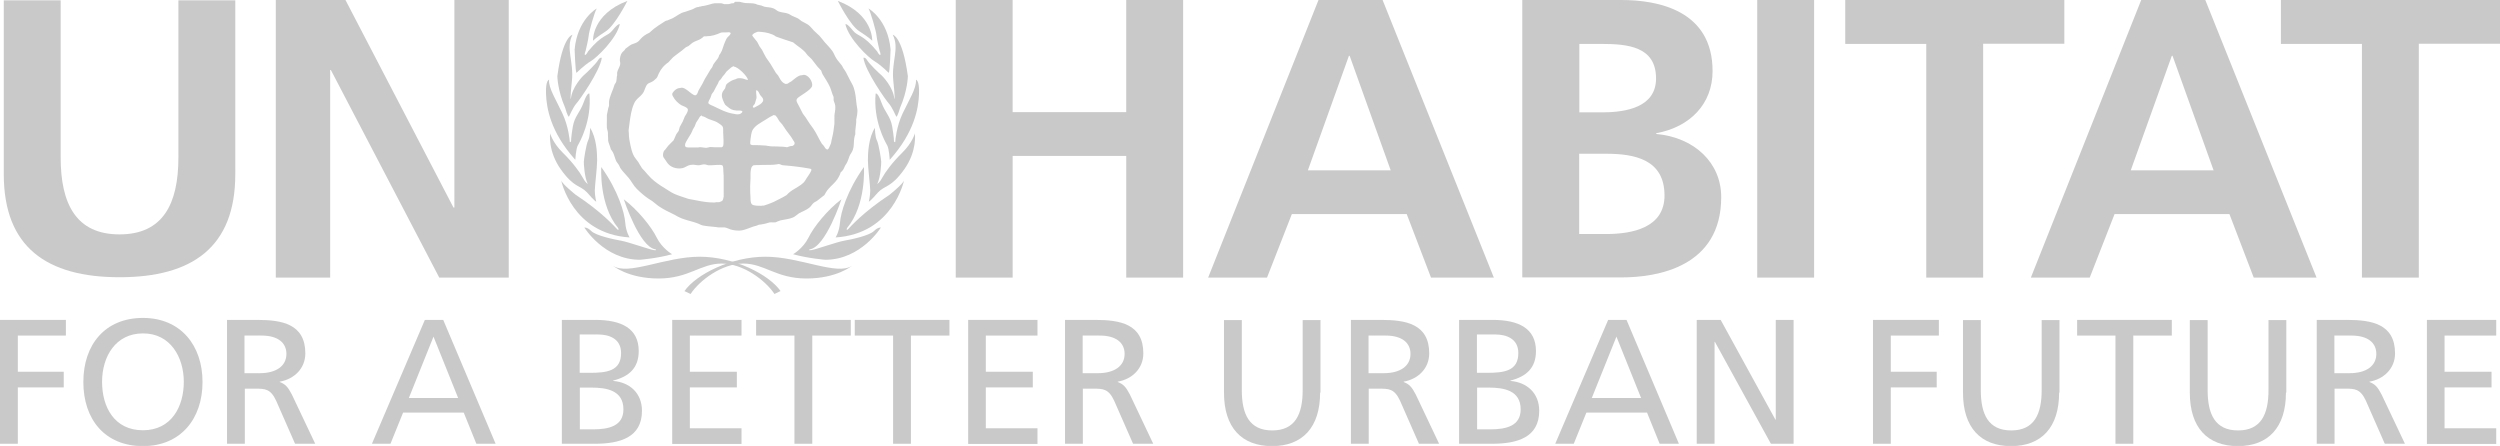 <?xml version="1.0" encoding="UTF-8"?><svg id="b" xmlns="http://www.w3.org/2000/svg" width="138.87" height="24.77" viewBox="0 0 138.87 24.77"><g id="c"><path d="M40.83.1c.08,0,.16,0,.25,0,.11.02.22.06.34.07.17.01.37,0,.53.04.04.02.09.03.13.05.07.02.14.03.22.05.05.02.1.04.15.06.16.04.35.03.5.09.12.04.2.14.31.18.17.06.38.06.55.13.07.04.14.08.21.12.09.04.19.08.28.12.08.04.15.11.22.16.13.08.27.13.39.22.12.09.19.2.3.31.1.1.21.19.31.29.1.11.18.22.28.34.15.17.31.33.44.51.09.13.13.28.22.41.08.13.2.25.29.37.04.05.06.11.09.16.05.08.11.15.15.23.08.15.15.3.23.45.07.14.16.27.21.43.09.28.12.59.15.91.01.12.05.23.05.36,0,.12-.02.23-.04.34-.01.05-.02.09-.03.14,0,.06,0,.12,0,.17-.02.15-.03.31-.05.46,0,.06,0,.12,0,.18,0,.03-.02.06-.03.1-.02.07-.03.14-.04.22-.02.18,0,.36-.06.53-.04.15-.15.25-.2.39-.03.09-.06.18-.1.27-.03.09-.09.16-.14.25-.03.07-.06.14-.1.21-.02.03-.04.06-.07.09-.02.02-.05.04-.07.06-.02.05-.03.09-.05.14-.04.09-.09.17-.14.25-.13.19-.33.35-.48.52-.06.07-.12.14-.16.22-.03.05-.05.1-.08.14-.14.11-.27.21-.41.32-.05.03-.11.06-.16.09-.11.08-.16.21-.27.29-.17.14-.38.2-.57.31-.11.07-.21.18-.33.23-.21.09-.46.11-.69.16-.06.02-.11.04-.17.06-.04.02-.07.03-.11.05-.09.01-.17,0-.26,0-.12,0-.23.06-.34.08-.07.01-.14.03-.21.04-.05,0-.1.01-.14.02-.04.02-.08.04-.12.05-.06.02-.13.03-.18.05-.24.08-.49.21-.76.22-.18,0-.35-.02-.5-.07-.11-.04-.21-.09-.33-.11-.12,0-.23,0-.35,0-.04,0-.08-.02-.13-.02-.26-.03-.5-.04-.74-.09-.07-.02-.13-.05-.19-.08-.09-.04-.19-.07-.28-.1-.24-.07-.49-.13-.71-.22-.13-.05-.25-.12-.37-.19-.29-.14-.57-.27-.84-.45-.14-.09-.26-.21-.4-.31-.07-.05-.14-.09-.22-.14-.22-.15-.44-.34-.64-.54-.19-.19-.29-.42-.46-.62-.14-.17-.3-.32-.42-.49-.06-.08-.08-.17-.13-.24-.04-.07-.1-.12-.13-.19-.07-.15-.1-.31-.17-.46-.03-.07-.09-.13-.13-.2-.01-.05-.03-.1-.04-.14-.04-.11-.09-.22-.11-.34,0-.09,0-.19-.01-.28,0-.05,0-.1,0-.14,0-.1-.05-.19-.06-.3-.01-.13,0-.25,0-.38,0-.11,0-.22,0-.32.03-.13.05-.26.08-.39.01-.04.03-.08.04-.12,0-.06,0-.13,0-.2,0-.1.03-.19.05-.27.05-.17.12-.32.18-.48.02-.07.05-.14.07-.21.02-.06.07-.1.09-.16.03-.08.03-.18.04-.27,0-.03.01-.07.02-.1,0-.05,0-.11,0-.16.03-.15.12-.27.16-.41.03-.1,0-.18-.01-.27,0-.14.04-.3.11-.41.04-.06.09-.09.14-.14.02-.03.04-.06.06-.09.04-.03.08-.06.12-.09.08-.06.14-.11.22-.15.14-.06.29-.08.4-.19.08-.08.14-.17.23-.24.06-.05.13-.1.2-.14.05-.03.11-.05.16-.08.08-.07.17-.15.25-.22.17-.13.35-.25.53-.36.06-.04.13-.1.21-.1.09-.05.19-.07.29-.12.17-.09.33-.21.51-.3.07-.03.15-.05.22-.07.12-.04.23-.08.35-.12.12-.04.22-.14.37-.14.03-.02.09-.03.13-.03.04-.02.1-.03.14-.03.02,0,.03,0,.05-.01.03,0,.06-.01.09-.02.03,0,.05-.01.08-.02.02,0,.03,0,.05-.01.07-.02.14-.04.21-.06.03-.01.07-.02.11-.02.03-.01.06-.01.1-.01.03,0,.05,0,.08,0,.02,0,.04,0,.05,0,.04,0,.07,0,.1,0,.01,0,.03,0,.04,0,.04-.01.15.04.2.05.05,0,.11,0,.16,0,.01,0,.03,0,.04,0,.02,0,.05,0,.07-.01.02,0,.04,0,.06-.01.04-.02.1-.03.15-.03.01,0,.02,0,.03,0,0,0,.01,0,.02-.01M42.08,1.77c-.08.02-.29.1-.29.2,0,.01,0,.02.01.03.08.1.16.2.24.3.07.09.1.2.16.29.04.06.09.12.13.18.07.14.14.28.22.42.07.12.17.23.25.36.1.17.2.33.3.5.03.05.09.09.12.14.09.14.15.32.31.42.04.03.1.06.16.05.07,0,.11-.05.16-.08.04-.02.07-.04.11-.06.14-.11.38-.34.56-.34.02,0,.04,0,.06-.01.29-.09.59.37.53.61-.02.06-.07.12-.12.17-.18.17-.38.27-.57.41-.06.04-.13.09-.16.15-.02.03-.02.07-.01.11.02.08.08.17.12.25.08.15.15.3.23.45.05.07.1.13.15.2.07.11.15.23.22.34.07.1.14.19.21.29.18.26.3.56.47.83.03.04.07.07.1.11.03.05.06.1.1.15.03.03.08.08.13.06.04-.02.06-.08.08-.11.04-.08.07-.15.1-.23.02-.11.04-.23.07-.34.06-.24.09-.49.12-.75,0-.14,0-.29,0-.44.01-.16.06-.32.05-.49,0-.13-.04-.21-.08-.32-.03-.07,0-.16-.02-.24-.01-.06-.05-.1-.06-.15-.05-.13-.08-.27-.14-.4-.11-.25-.27-.47-.41-.71-.02-.04-.03-.08-.05-.12,0-.03-.02-.06-.03-.09-.03-.02-.05-.05-.08-.08-.04-.05-.09-.09-.13-.14-.1-.13-.21-.27-.31-.4-.07-.08-.15-.14-.22-.21-.05-.06-.1-.12-.15-.19-.15-.15-.31-.27-.48-.39-.06-.05-.13-.1-.19-.15-.31-.1-.62-.2-.92-.31-.04-.01-.08-.04-.11-.07-.04-.02-.09-.04-.13-.06-.23-.1-.52-.14-.8-.15M40.55,1.78c-.15.04-.34,0-.5.03-.06.03-.12.05-.19.08-.13.05-.27.09-.41.11-.08,0-.16.01-.24.02-.04,0-.07,0-.11,0-.03.03-.06.05-.09.08-.05.04-.11.07-.16.1-.13.06-.27.1-.39.18-.07.06-.15.12-.22.18-.05.03-.11.04-.16.08-.08.06-.16.13-.23.19-.15.12-.31.22-.46.35-.1.09-.17.19-.26.28-.03.02-.07.05-.1.07-.07.06-.15.13-.21.2-.09.11-.17.23-.23.36-.05.1-.06.19-.14.27-.09.09-.18.16-.29.21-.06.03-.12.04-.18.09-.14.13-.16.37-.27.52-.11.16-.3.27-.41.43-.04.05-.06.11-.09.17-.14.32-.19.68-.24,1.05-.02.13-.03.26-.05.39,0,.05,0,.11.01.16,0,.25.04.47.09.69.04.18.08.35.15.51.07.17.19.28.29.43.07.11.12.22.2.33.04.06.1.1.14.15.12.14.23.27.37.41.23.22.49.39.75.55.18.11.35.23.54.32.25.11.53.19.79.28.13.02.25.05.38.07.34.07.67.13,1.05.13.05-.02.15-.02.21-.02.01,0,.02,0,.03,0,.02,0,.04,0,.06-.01.07-.04.13-.03.17-.11.02-.06.04-.13.05-.19,0-.29,0-.57,0-.86,0-.2,0-.38-.02-.57,0-.09,0-.19-.03-.27,0-.02-.02-.03-.04-.04-.08-.05-.5,0-.62,0-.05,0-.1,0-.15,0-.06-.01-.11-.04-.18-.05-.14-.01-.25.05-.37.05-.11,0-.21-.04-.33-.03-.09,0-.17.02-.24.05-.1.04-.17.1-.28.13-.27.07-.58,0-.77-.17-.08-.07-.14-.17-.2-.26-.04-.06-.08-.11-.12-.17-.04-.09-.02-.23.02-.32.02-.05.07-.08.1-.12.06-.07.1-.15.17-.22.09-.09.19-.19.28-.28.05-.11.1-.23.15-.34.03-.06.1-.12.13-.18.03-.07.03-.15.06-.22.05-.11.12-.2.17-.31.04-.09.07-.18.11-.27.06-.1.13-.19.16-.3.01-.04.02-.08,0-.12-.02-.03-.04-.06-.08-.08-.09-.06-.19-.08-.28-.13-.19-.12-.36-.29-.46-.49-.02-.03-.04-.08-.04-.12,0-.06.06-.12.1-.17.07-.08.2-.17.31-.17.02,0,.04,0,.06-.01.29-.09.7.54.87.39.07-.06.09-.18.13-.26.07-.12.14-.24.21-.36.04-.09.09-.17.13-.26.1-.17.21-.34.31-.52.03-.04.06-.08.09-.12.04-.06.05-.14.1-.21.08-.12.18-.22.25-.34.02-.05.04-.09.05-.14.02-.03.04-.06.06-.08.03-.06.06-.11.09-.17.04-.12.08-.23.12-.35.04-.1.08-.2.13-.3.05-.11.18-.17.23-.28.03-.07-.03-.08-.09-.08M40.77,3.67c-.13.04-.21.12-.32.22-.04.03-.07.06-.1.09-.03.04-.06.09-.09.13-.04.05-.08.09-.12.14-.03.05-.07.1-.1.15-.03.03-.07.07-.1.1-.02.05-.04.09-.06.14-.09.15-.16.3-.24.45-.03.05-.07.08-.1.13-.03.07-.05.15-.08.22-.03.07-.13.21-.11.29.03.08.22.13.29.17.36.17.7.36,1.11.42.06,0,.1.03.17.03.01,0,.03,0,.04,0,.01,0,.02,0,.03,0,.02,0,.04,0,.06-.01.02,0,.04,0,.06-.01.05-.03.13-.07.13-.15-.09-.06-.2-.03-.32-.04-.27-.02-.35-.08-.54-.24-.04-.03-.08-.06-.11-.1-.02-.03-.03-.07-.05-.1-.08-.17-.17-.37-.09-.57.03-.08.1-.14.14-.21.04-.07.03-.16.08-.23.06-.08.29-.22.38-.25.04-.01.09-.03.13-.04.04-.02.07-.04.12-.05.11-.02.25,0,.34.03.07.02.15.06.23.06h0s0,0,0,0c-.03-.21-.57-.74-.79-.74M42.01,5c-.02.11,0,.23.01.34,0,.04.01.07,0,.11-.03.1-.06.2-.09.31-.03.06-.09.09-.11.16-.01.05.03.06.07.06.15-.09.59-.25.49-.5-.04-.09-.12-.14-.17-.23-.05-.08-.08-.22-.2-.24M43,6.38c-.16.07-.31.16-.46.26-.26.17-.58.31-.74.59-.06.1-.09.36-.11.49,0,.06-.04.26,0,.3.01,0,.02.01.03.02.06.03.14.02.21.02.17,0,.33.01.5.02.13,0,.26.04.4.05.21,0,.43.01.65.02.08,0,.16.02.24.03h0c.08-.02.16-.07.25-.07.01,0,.03,0,.04,0,.06-.03.14-.07.13-.16,0-.06-.06-.12-.08-.16-.11-.2-.24-.35-.38-.54-.08-.12-.16-.23-.23-.34-.05-.06-.1-.12-.16-.18-.02-.03-.04-.07-.06-.1-.03-.07-.08-.13-.13-.19-.03-.04-.06-.04-.11-.04M38.99,6.41s-.06.02-.08.04c-.04.03-.07.09-.09.13-.05.08-.1.15-.15.23-.03.08-.06.15-.09.23-.03.06-.07.1-.09.15-.04.08-.06.16-.11.24-.08.14-.18.28-.26.43-.02.05-.05.09-.06.14-.03.13.02.19.16.19.03,0,.07,0,.1,0,.02,0,.05,0,.07,0,.02,0,.03,0,.05,0,.03,0,.05,0,.08,0,.01,0,.03,0,.04,0,.03,0,.06,0,.1,0,.04,0,.09,0,.13,0,.12-.04.3.02.43.02.02,0,.05,0,.07-.01.03,0,.06-.01.09-.02.08-.03.23,0,.32,0,.02,0,.05,0,.07,0,.01,0,.02,0,.03,0,.02,0,.05,0,.07,0,.06,0,.12,0,.19,0,.01,0,.02,0,.03,0,.02-.01.04-.02.06-.04.05-.06.04-.27.04-.36,0-.14-.02-.29-.02-.43,0-.1.01-.22-.02-.3-.03-.06-.1-.11-.15-.15-.09-.06-.19-.13-.3-.17-.11-.04-.23-.08-.34-.12-.12-.05-.22-.14-.37-.16M43.26,9.11c-.09.02-.19.03-.29.04-.27.02-.56,0-.84.02-.09,0-.18,0-.26.01-.03,0-.05.03-.08.05-.04.04-.06.09-.07.15-.04.16-.03.36-.03.53,0,.14-.02.28-.02.42,0,.23,0,.45.02.67,0,.11,0,.27.08.35.08.09.39.08.53.08.03-.01.06-.01.1-.01.02,0,.04,0,.06-.01.06-.02.12-.04.18-.06.12-.04.23-.09.35-.14.16-.08.33-.17.49-.25.07-.04.14-.08.21-.12.04-.04.08-.08.12-.12.06-.06.14-.11.21-.16.21-.14.44-.24.62-.42.1-.1.15-.24.24-.35.04-.06.2-.29.19-.36,0-.04-.03-.05-.07-.06-.49-.09-.99-.15-1.5-.19-.09,0-.14-.06-.24-.07" fill="#c9c9c9"/><path d="M38.02,16.17c.64-.92,2.58-1.91,4.5-1.91s3.98,1.07,4.81.5c0,0-.84.71-2.53.71s-2.33-.83-3.51-.83-2.42.92-2.93,1.69l-.34-.16Z" fill="#c9c9c9"/><path d="M44.06,14.12s.56-.33.85-.92c.29-.6,1.06-1.55,1.83-2.13,0,0-.87,2.66-1.76,2.78,0,0-.14.08.11.04.25-.04,1.4-.45,1.8-.52.41-.07,1.4-.28,1.66-.54.22-.22.38-.19.38-.19,0,0-1.1,1.79-3.09,1.79,0,0-.98-.08-1.79-.31" fill="#c9c9c9"/><path d="M46.41,13.2s.21-.31.25-.84c.04-.53.38-1.75,1.33-3.08,0,0,.14,2.1-.94,3.39,0,0-.07.19.07.05.14-.14.82-.93,2.29-1.9,0,0,.77-.61.81-.81,0,0-.6,2.98-3.81,3.18" fill="#c9c9c9"/><path d="M48.26,11.21s.08-.34.08-.62-.13-1.26-.13-1.69.04-1.25.39-1.8c0,0,0,.49.11.7.11.22.24,1.08.24,1.19s-.03.84-.22,1.23c0,0,.14-.08.29-.37.15-.28.53-.81,1.1-1.37.57-.56.7-1.07.7-1.07,0,0,.14.98-.6,2.01-.74,1.03-1.05.85-1.45,1.27,0,0-.46.54-.52.51" fill="#c9c9c9"/><path d="M49.42,8.86s-.03-.6-.14-.79c-.11-.19-.78-1.37-.64-2.87,0,0,.11-.1.32.49.21.58.5.76.6,1.34.1.58.1.83.1.83,0,0,.07.08.07.01s.07-.85.41-1.57c.34-.72.78-1.4.74-1.87,0,0,.2.01.17.79-.03.77-.24,2.11-1.62,3.65" fill="#c9c9c9"/><path d="M49.79,6.49s-.24-.54-.4-.72c-.17-.18-1.33-1.82-1.43-2.56,0,0,.1-.05.21.14.11.19.67.73.77.81.1.08.68.69.74,1.34,0,0,.06.07-.06-1.02-.11-1.08.36-1.79-.03-2.55,0,0,.54.08.84,2.3,0,0-.01.79-.43,1.75,0,0-.14.5-.21.5" fill="#c9c9c9"/><path d="M49.37,4.05s-.43-.43-.78-.64c-.35-.2-1.44-1.25-1.63-2.06,0,0,.07-.09.42.35.27.34.54.18,1.34,1.15,0,0,.11.22.17.2.06-.01-.03-.23-.03-.23,0,0-.15-.61-.17-.83-.01-.22-.34-1.37-.45-1.52,0,0,1.08.6,1.23,2.28,0,0-.04,1.22-.1,1.29" fill="#c9c9c9"/><path d="M48.45,2.26s.07-1.46-1.91-2.21c0,0,.68,1.37,1.2,1.69.52.33.71.52.71.52" fill="#c9c9c9"/><path d="M43.36,16.17c-.64-.92-2.58-1.91-4.5-1.91s-3.98,1.07-4.81.5c0,0,.84.71,2.53.71s2.33-.83,3.51-.83,2.42.92,2.93,1.69l.33-.16Z" fill="#c9c9c9"/><path d="M37.33,14.12s-.56-.33-.85-.92c-.29-.6-1.06-1.55-1.83-2.13,0,0,.87,2.66,1.76,2.78,0,0,.14.08-.11.04-.25-.04-1.4-.45-1.8-.52-.4-.07-1.4-.28-1.66-.54-.22-.22-.38-.19-.38-.19,0,0,1.1,1.79,3.09,1.79,0,0,.98-.08,1.79-.31" fill="#c9c9c9"/><path d="M34.98,13.2s-.21-.31-.25-.84c-.04-.53-.38-1.75-1.33-3.08,0,0-.14,2.1.94,3.39,0,0,.07.19-.07.05-.14-.14-.82-.93-2.29-1.9,0,0-.77-.61-.81-.81,0,0,.6,2.98,3.81,3.18" fill="#c9c9c9"/><path d="M33.12,11.21s-.08-.34-.08-.62.13-1.26.13-1.69-.04-1.25-.39-1.8c0,0,0,.49-.11.7-.11.22-.24,1.08-.24,1.19s.03.84.22,1.23c0,0-.14-.08-.29-.37-.15-.28-.53-.81-1.1-1.37-.57-.56-.7-1.07-.7-1.07,0,0-.14.98.6,2.01.74,1.03,1.05.85,1.45,1.27,0,0,.46.54.52.51" fill="#c9c9c9"/><path d="M31.96,8.86s.03-.6.14-.79c.11-.19.78-1.37.64-2.87,0,0-.11-.1-.32.49-.21.58-.5.76-.6,1.34-.1.58-.1.83-.1.83,0,0-.07.08-.07.01s-.07-.85-.41-1.57c-.33-.72-.78-1.4-.74-1.87,0,0-.2.01-.17.79.03.77.24,2.11,1.62,3.65" fill="#c9c9c9"/><path d="M31.6,6.49s.24-.54.4-.72c.17-.18,1.33-1.82,1.43-2.56,0,0-.1-.05-.21.14-.11.19-.67.73-.77.81-.1.08-.68.69-.74,1.34,0,0-.06.07.06-1.02.11-1.08-.36-1.79.03-2.55,0,0-.55.08-.84,2.3,0,0,.01.79.43,1.75,0,0,.14.5.21.5" fill="#c9c9c9"/><path d="M32.02,4.05s.43-.43.78-.64c.35-.2,1.44-1.25,1.63-2.06,0,0-.07-.09-.42.35-.27.34-.54.18-1.34,1.15,0,0-.11.22-.17.2-.06-.01.03-.23.03-.23,0,0,.15-.61.17-.83.01-.22.34-1.37.45-1.52,0,0-1.08.6-1.23,2.28,0,0,.04,1.22.1,1.29" fill="#c9c9c9"/><path d="M32.94,2.26s-.07-1.46,1.91-2.21c0,0-.69,1.37-1.2,1.69-.52.33-.71.52-.71.52" fill="#c9c9c9"/><path d="M.21.02h3.16v8.73c0,2.58.86,4.27,3.27,4.27s3.27-1.69,3.27-4.27V.02h3.16v9.66c0,4.05-2.39,5.72-6.43,5.72S.21,13.73.21,9.68V.02Z" fill="#c9c9c9"/><path d="M15.31,0h3.88l6,11.53h.05V0h3.02v15.42h-3.86l-6.02-11.53h-.04v11.53h-3.02V0Z" fill="#c9c9c9"/><path d="M53.09,0h3.16v6.23h6.31V0h3.16v15.42h-3.16v-6.76h-6.31v6.76h-3.16V0Z" fill="#c9c9c9"/><path d="M73.24,0h3.56l6.18,15.42h-3.49l-1.35-3.53h-6.38l-1.38,3.53h-3.27L73.24,0ZM74.98,3.1h-.05l-2.28,6.36h4.6l-2.28-6.36Z" fill="#c9c9c9"/><path d="M84.56,0h5.5c2.03,0,5.07.57,5.07,3.95,0,1.83-1.26,3.11-3.13,3.45v.04c2.14.2,3.61,1.61,3.61,3.51,0,3.89-3.56,4.46-5.55,4.46h-5.5V0ZM87.72,6.24h1.29c1.33,0,2.98-.29,2.98-1.88,0-1.79-1.6-1.92-3.04-1.92h-1.22v3.8ZM87.72,13h1.49c1.47,0,3.25-.35,3.25-2.14,0-2.01-1.67-2.32-3.25-2.32h-1.49v4.46Z" fill="#c9c9c9"/><path d="M97.61,0h3.16v15.42h-3.16V0Z" fill="#c9c9c9"/><path d="M107.01,2.44h-4.51V0h12.17v2.43h-4.51v12.99h-3.16V2.44Z" fill="#c9c9c9"/><path d="M118.94,0h3.56l6.18,15.42h-3.49l-1.35-3.53h-6.38l-1.38,3.53h-3.27L118.94,0ZM120.68,3.1h-.04l-2.28,6.36h4.6l-2.28-6.36Z" fill="#c9c9c9"/><path d="M131.21,2.44h-4.51V0h12.17v2.43h-4.51v12.99h-3.16V2.44Z" fill="#c9c9c9"/><path d="M0,17.77h3.66v.87H.99v2.01h2.55v.87H.99v3.13h-.99v-6.88Z" fill="#c9c9c9"/><path d="M7.94,17.66c2.09,0,3.31,1.52,3.31,3.56s-1.21,3.56-3.31,3.56-3.31-1.47-3.31-3.56,1.22-3.56,3.31-3.56ZM7.94,23.9c1.59,0,2.27-1.32,2.27-2.69s-.75-2.7-2.27-2.69c-1.52,0-2.27,1.29-2.27,2.69s.68,2.69,2.27,2.69Z" fill="#c9c9c9"/><path d="M12.6,17.77h1.69c1.36,0,2.67.22,2.67,1.86,0,.84-.62,1.43-1.42,1.57v.02c.31.12.45.27.67.69l1.3,2.74h-1.12l-1.05-2.39c-.31-.67-.63-.67-1.15-.67h-.59v3.06h-.99v-6.88ZM13.58,20.73h.84c.94,0,1.49-.41,1.49-1.07,0-.62-.47-1.02-1.38-1.02h-.95v2.09Z" fill="#c9c9c9"/><path d="M23.59,17.77h1.03l2.91,6.88h-1.07l-.7-1.73h-3.37l-.7,1.73h-1.03l2.94-6.88ZM24.08,18.7l-1.37,3.41h2.74l-1.37-3.41Z" fill="#c9c9c9"/><path d="M31.21,17.77h1.86c1.43,0,2.41.46,2.41,1.73,0,.95-.55,1.42-1.42,1.64v.02c.94.08,1.6.69,1.6,1.66,0,1.48-1.22,1.83-2.62,1.83h-1.83v-6.88ZM32.2,20.71h.54c.96,0,1.76-.09,1.76-1.1,0-.82-.7-1.03-1.27-1.03h-1.03v2.13ZM32.2,23.85h.74c.89,0,1.69-.19,1.69-1.11,0-1.06-.94-1.21-1.78-1.21h-.64v2.33Z" fill="#c9c9c9"/><path d="M37.34,17.77h3.85v.87h-2.87v2.01h2.61v.87h-2.61v2.27h2.87v.87h-3.85v-6.88Z" fill="#c9c9c9"/><path d="M44.14,18.64h-2.14v-.87h5.26v.87h-2.14v6.01h-.99v-6.01Z" fill="#c9c9c9"/><path d="M49.62,18.64h-2.14v-.87h5.26v.87h-2.14v6.01h-.99v-6.01Z" fill="#c9c9c9"/><path d="M53.78,17.77h3.85v.87h-2.87v2.01h2.61v.87h-2.61v2.27h2.87v.87h-3.85v-6.88Z" fill="#c9c9c9"/><path d="M59.15,17.77h1.69c1.36,0,2.67.22,2.67,1.86,0,.84-.62,1.43-1.42,1.57v.02c.31.12.45.27.67.69l1.3,2.74h-1.12l-1.05-2.39c-.31-.67-.63-.67-1.15-.67h-.59v3.06h-.99v-6.88ZM60.14,20.73h.84c.94,0,1.49-.41,1.49-1.07,0-.62-.47-1.02-1.38-1.02h-.95v2.09Z" fill="#c9c9c9"/><path d="M73.33,21.81c0,1.93-.98,2.97-2.67,2.97s-2.67-1.03-2.67-2.97v-4.03h.99v3.9c0,1.32.41,2.23,1.69,2.23s1.69-.91,1.69-2.23v-3.9h.99v4.03Z" fill="#c9c9c9"/><path d="M75.03,17.77h1.69c1.36,0,2.67.22,2.67,1.86,0,.84-.62,1.43-1.42,1.57v.02c.31.12.45.27.67.69l1.3,2.74h-1.12l-1.05-2.39c-.31-.67-.63-.67-1.15-.67h-.59v3.06h-.99v-6.88ZM76.02,20.73h.84c.94,0,1.49-.41,1.49-1.07,0-.62-.47-1.02-1.38-1.02h-.95v2.09Z" fill="#c9c9c9"/><path d="M81.05,17.77h1.86c1.43,0,2.41.46,2.41,1.73,0,.95-.55,1.42-1.42,1.64v.02c.94.08,1.6.69,1.6,1.66,0,1.48-1.22,1.83-2.62,1.83h-1.83v-6.88ZM82.04,20.71h.54c.96,0,1.76-.09,1.76-1.1,0-.82-.7-1.03-1.27-1.03h-1.03v2.13ZM82.04,23.85h.74c.89,0,1.69-.19,1.69-1.11,0-1.06-.94-1.21-1.78-1.21h-.64v2.33Z" fill="#c9c9c9"/><path d="M89.31,17.77h1.04l2.91,6.88h-1.07l-.7-1.73h-3.37l-.7,1.73h-1.03l2.94-6.88ZM89.79,18.7l-1.37,3.41h2.74l-1.37-3.41Z" fill="#c9c9c9"/><path d="M94.24,17.77h1.34l3.04,5.54h.02v-5.54h.99v6.88h-1.26l-3.11-5.66h-.02v5.66h-.99v-6.88Z" fill="#c9c9c9"/><path d="M104.04,17.77h3.66v.87h-2.67v2.01h2.55v.87h-2.55v3.13h-.99v-6.88Z" fill="#c9c9c9"/><path d="M114.38,21.81c0,1.93-.98,2.97-2.67,2.97s-2.67-1.03-2.67-2.97v-4.03h.99v3.9c0,1.32.41,2.23,1.69,2.23s1.69-.91,1.69-2.23v-3.9h.99v4.03Z" fill="#c9c9c9"/><path d="M117.52,18.64h-2.14v-.87h5.26v.87h-2.14v6.01h-.99v-6.01Z" fill="#c9c9c9"/><path d="M126.98,21.81c0,1.93-.98,2.97-2.67,2.97s-2.67-1.03-2.67-2.97v-4.03h.99v3.9c0,1.32.41,2.23,1.69,2.23s1.69-.91,1.69-2.23v-3.9h.99v4.03Z" fill="#c9c9c9"/><path d="M128.68,17.77h1.69c1.36,0,2.67.22,2.67,1.86,0,.84-.62,1.43-1.42,1.57v.02c.31.12.45.27.67.69l1.3,2.74h-1.12l-1.05-2.39c-.31-.67-.63-.67-1.15-.67h-.59v3.06h-.99v-6.88ZM129.67,20.73h.84c.94,0,1.49-.41,1.49-1.07,0-.62-.47-1.02-1.38-1.02h-.95v2.09Z" fill="#c9c9c9"/><path d="M134.81,17.77h3.85v.87h-2.87v2.01h2.61v.87h-2.61v2.27h2.87v.87h-3.85v-6.88Z" fill="#c9c9c9"/></g></svg>